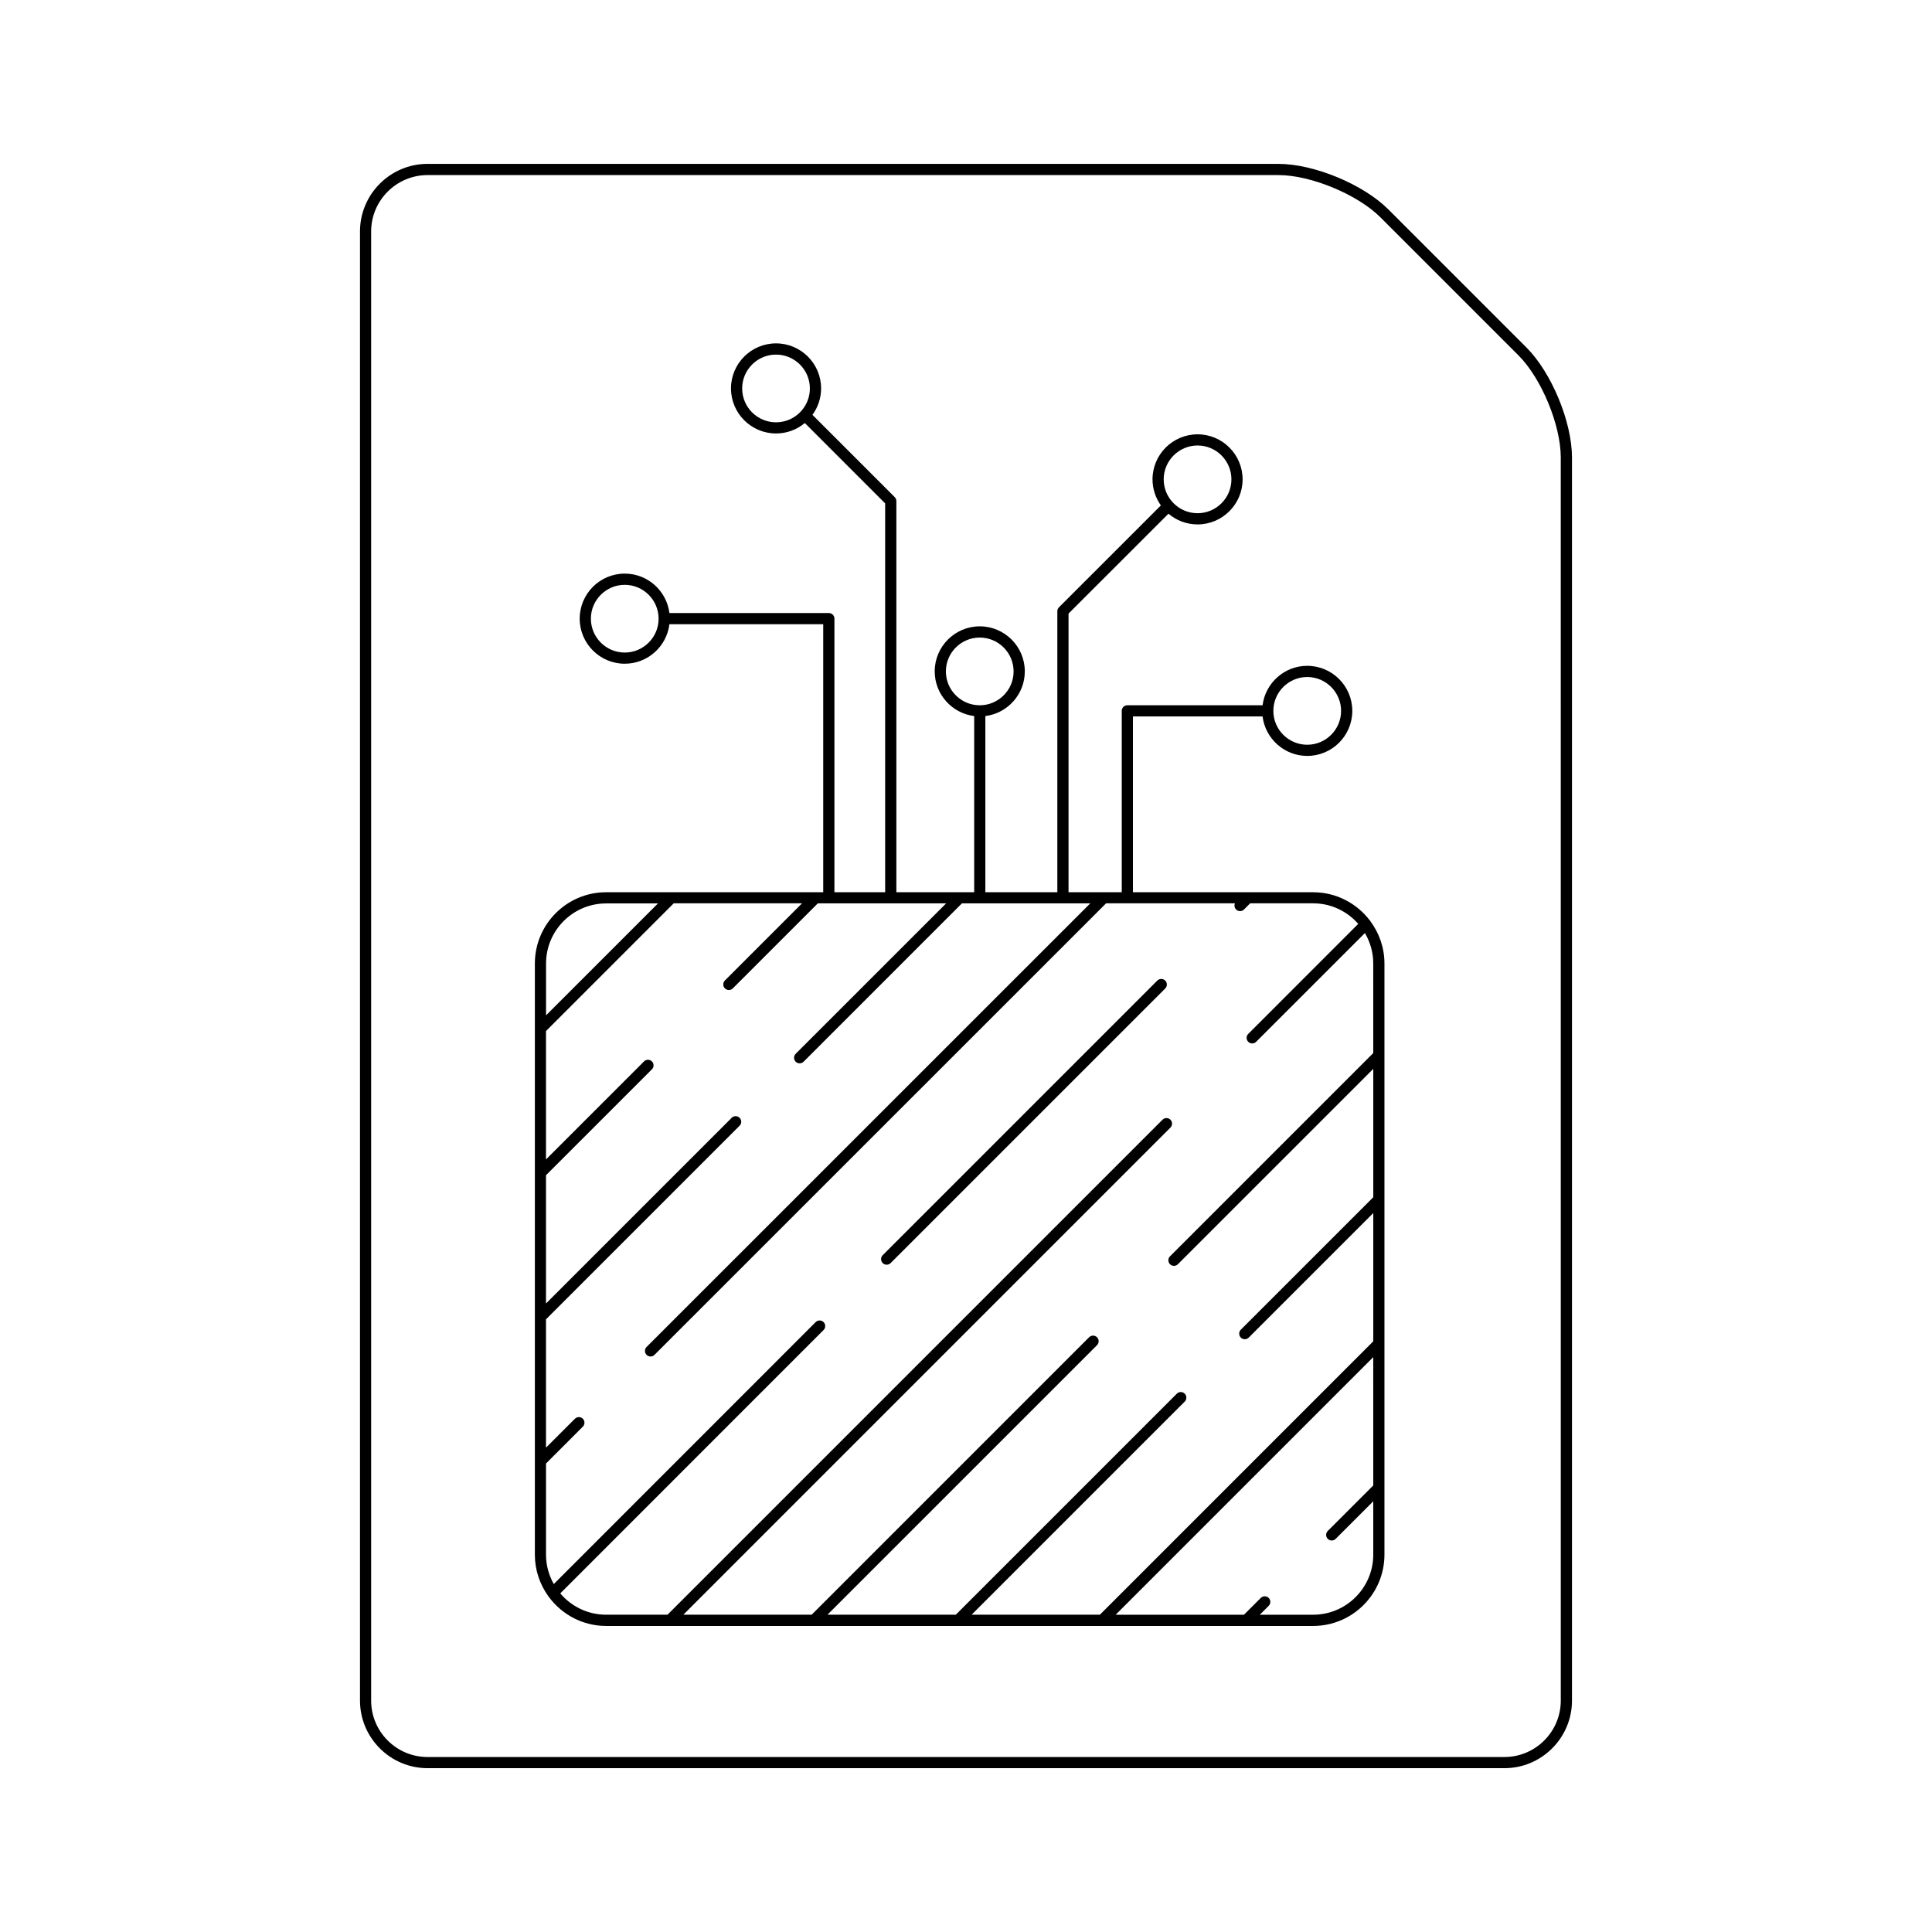 <?xml version="1.0" encoding="UTF-8"?>
<!-- Uploaded to: ICON Repo, www.iconrepo.com, Generator: ICON Repo Mixer Tools -->
<svg fill="#000000" width="800px" height="800px" version="1.1" viewBox="144 144 512 512" xmlns="http://www.w3.org/2000/svg">
 <g>
  <path d="m548.54 236.11-36.621-36.625c-6.644-6.644-19.699-12.055-29.102-12.055l-225.5-0.004c-9.879 0-17.914 8.035-17.914 17.914v389.33c0 9.879 8.035 17.914 17.914 17.914h285.36c9.879 0 17.914-8.035 17.914-17.914v-329.47c-0.008-9.391-5.41-22.445-12.051-29.09zm9.082 358.57c0 8.242-6.707 14.949-14.953 14.949h-285.36c-8.242 0-14.953-6.707-14.953-14.949v-389.33c0-8.242 6.711-14.953 14.953-14.953h225.5c8.574 0 20.938 5.125 27.004 11.184l36.621 36.625c6.062 6.066 11.184 18.43 11.184 27.004z"/>
  <path d="m507.02 387.9c-0.012-0.012-0.023-0.016-0.039-0.023-3.457-4.504-8.879-7.422-14.977-7.422h-47.766v-46.594h34.355c0.73 5.883 5.758 10.461 11.84 10.465 6.586 0 11.941-5.356 11.941-11.934 0-6.586-5.356-11.941-11.941-11.941-6.074 0-11.094 4.57-11.836 10.449h-35.84c-0.816 0-1.48 0.66-1.48 1.48v48.074h-14.105v-73.848l26.484-26.469c2.082 1.77 4.769 2.84 7.707 2.84 6.586 0 11.941-5.356 11.941-11.941 0-6.578-5.356-11.934-11.941-11.934-6.578 0-11.934 5.356-11.934 11.934 0 2.574 0.832 4.953 2.215 6.906l-27 26.992c-0.281 0.277-0.438 0.656-0.438 1.047v74.465h-19.074v-46.684c5.883-0.734 10.453-5.758 10.453-11.836 0-6.586-5.356-11.941-11.934-11.941-6.586 0-11.941 5.356-11.941 11.941 0 6.082 4.574 11.105 10.461 11.836v46.684h-20.625v-103.66c0-0.395-0.156-0.766-0.434-1.047l-21.805-21.801c1.438-1.969 2.293-4.387 2.293-7.004 0-6.586-5.356-11.934-11.941-11.934-6.586 0-11.941 5.356-11.941 11.934s5.356 11.941 11.941 11.941c2.898 0 5.559-1.043 7.629-2.766l21.289 21.297v103.04h-13.445v-72.504c0-0.82-0.66-1.48-1.48-1.48h-42.25c-0.734-5.879-5.758-10.449-11.836-10.449-6.586 0-11.941 5.356-11.941 11.941 0 6.586 5.356 11.941 11.941 11.941 6.082 0 11.109-4.574 11.836-10.465h40.762v71.023h-57.531c-10.414 0-18.887 8.473-18.887 18.895v17.289 0.047 38.164 0.047 38.137 0.047 38.148 0.047 24.727c0 4.09 1.32 7.875 3.535 10.969 0.055 0.086 0.098 0.176 0.168 0.25 0.012 0.016 0.031 0.016 0.039 0.031 3.445 4.625 8.938 7.644 15.141 7.644h187.37c10.414 0 18.887-8.473 18.895-18.887v-156.66c0-4.195-1.391-8.062-3.715-11.199-0.047-0.098-0.082-0.184-0.156-0.258zm-16.594-64.484c4.949 0 8.973 4.027 8.973 8.977s-4.027 8.973-8.969 8.973c-4.953 0-8.977-4.027-8.977-8.973 0-4.949 4.027-8.977 8.973-8.977zm-29.062-61.355c4.949 0 8.973 4.027 8.973 8.973 0 4.949-4.027 8.973-8.973 8.973-4.949 0-8.973-4.027-8.973-8.973 0-4.941 4.023-8.973 8.973-8.973zm-111.71-6.144c-4.949 0-8.973-4.027-8.973-8.973 0-4.949 4.027-8.973 8.973-8.973 4.949 0 8.973 4.027 8.973 8.973 0 4.945-4.023 8.973-8.973 8.973zm-40.09 61.016c-4.949 0-8.973-4.027-8.973-8.973 0-4.949 4.027-8.973 8.973-8.973 4.949 0 8.973 4.027 8.973 8.973 0 4.949-4.027 8.973-8.973 8.973zm85.105 5c0-4.949 4.027-8.973 8.973-8.973 4.949 0 8.973 4.027 8.973 8.973 0 4.941-4.016 8.961-8.957 8.973h-0.016-0.016c-4.941-0.012-8.957-4.031-8.957-8.973zm-105.96 77.41c0-8.781 7.144-15.926 15.926-15.926h13.734l-29.66 29.66zm219.22 138.32-12.055 12.055c-0.578 0.578-0.578 1.516 0 2.098 0.293 0.293 0.672 0.434 1.047 0.434 0.379 0 0.754-0.141 1.047-0.434l9.961-9.961v14.137c0 8.781-7.144 15.926-15.926 15.926h-14.137l2.352-2.352c0.578-0.578 0.578-1.523 0-2.098-0.578-0.578-1.516-0.578-2.098 0l-4.449 4.449h-34.004l68.258-68.262zm0-114.59-53.867 53.867c-0.574 0.574-0.574 1.516 0 2.09 0.293 0.293 0.672 0.434 1.047 0.434 0.379 0 0.754-0.141 1.047-0.434l51.777-51.77v34.016l-35.102 35.102c-0.574 0.578-0.574 1.516 0 2.098 0.293 0.293 0.672 0.434 1.055 0.434 0.379 0 0.754-0.141 1.043-0.434l33.004-33.004v33.992l-72.453 72.453h-33.992l56.477-56.48c0.578-0.578 0.578-1.523 0-2.098-0.574-0.578-1.516-0.578-2.09 0l-58.578 58.578h-34.008l71.43-71.43c0.578-0.578 0.578-1.516 0-2.098-0.574-0.578-1.516-0.578-2.098 0l-73.52 73.527h-34.008l129.08-129.09c0.578-0.574 0.578-1.516 0-2.09-0.574-0.578-1.516-0.578-2.098 0l-131.18 131.18h-16.277c-4.863 0-9.219-2.203-12.141-5.648l69.777-69.797c0.578-0.578 0.578-1.516 0-2.098-0.578-0.574-1.516-0.574-2.098 0l-69.398 69.418c-1.305-2.312-2.062-4.969-2.062-7.809v-24.137l9.758-9.766c0.578-0.578 0.578-1.516 0-2.098-0.578-0.578-1.516-0.578-2.098 0l-7.664 7.664v-34.008l51.309-51.309c0.578-0.578 0.578-1.523 0-2.098-0.578-0.578-1.516-0.578-2.098 0l-49.211 49.211v-33.992l28.074-28.074c0.578-0.574 0.578-1.516 0-2.09-0.578-0.578-1.516-0.578-2.098 0l-25.977 25.977v-34.023l33.852-33.852h34.008l-20.445 20.445c-0.578 0.578-0.578 1.523 0 2.098 0.293 0.293 0.672 0.434 1.047 0.434 0.383 0 0.762-0.141 1.047-0.434l22.539-22.539h34.008l-39.883 39.875c-0.578 0.578-0.578 1.516 0 2.098 0.293 0.293 0.672 0.434 1.047 0.434 0.379 0 0.762-0.141 1.047-0.434l41.973-41.973h34.008l-117.59 117.57c-0.578 0.574-0.578 1.516 0 2.09 0.293 0.293 0.672 0.438 1.047 0.438 0.379 0 0.762-0.145 1.047-0.438l119.68-119.66h34.145c-0.23 0.539-0.133 1.188 0.312 1.633 0.293 0.289 0.672 0.434 1.047 0.434 0.379 0 0.754-0.141 1.047-0.434l1.629-1.633h16.688c4.766 0 9.039 2.117 11.957 5.445l-29.156 29.16c-0.574 0.574-0.574 1.516 0 2.09 0.293 0.293 0.672 0.438 1.055 0.438 0.379 0 0.754-0.145 1.043-0.438l28.824-28.816c1.391 2.367 2.207 5.113 2.207 8.051z"/>
  <path d="m450.7 403.86-72.77 72.77c-0.578 0.578-0.578 1.523 0 2.098 0.289 0.293 0.664 0.434 1.047 0.434 0.383 0 0.762-0.141 1.047-0.434l72.773-72.77c0.574-0.574 0.574-1.516 0-2.098-0.582-0.574-1.523-0.574-2.098 0z"/>
 </g>
</svg>